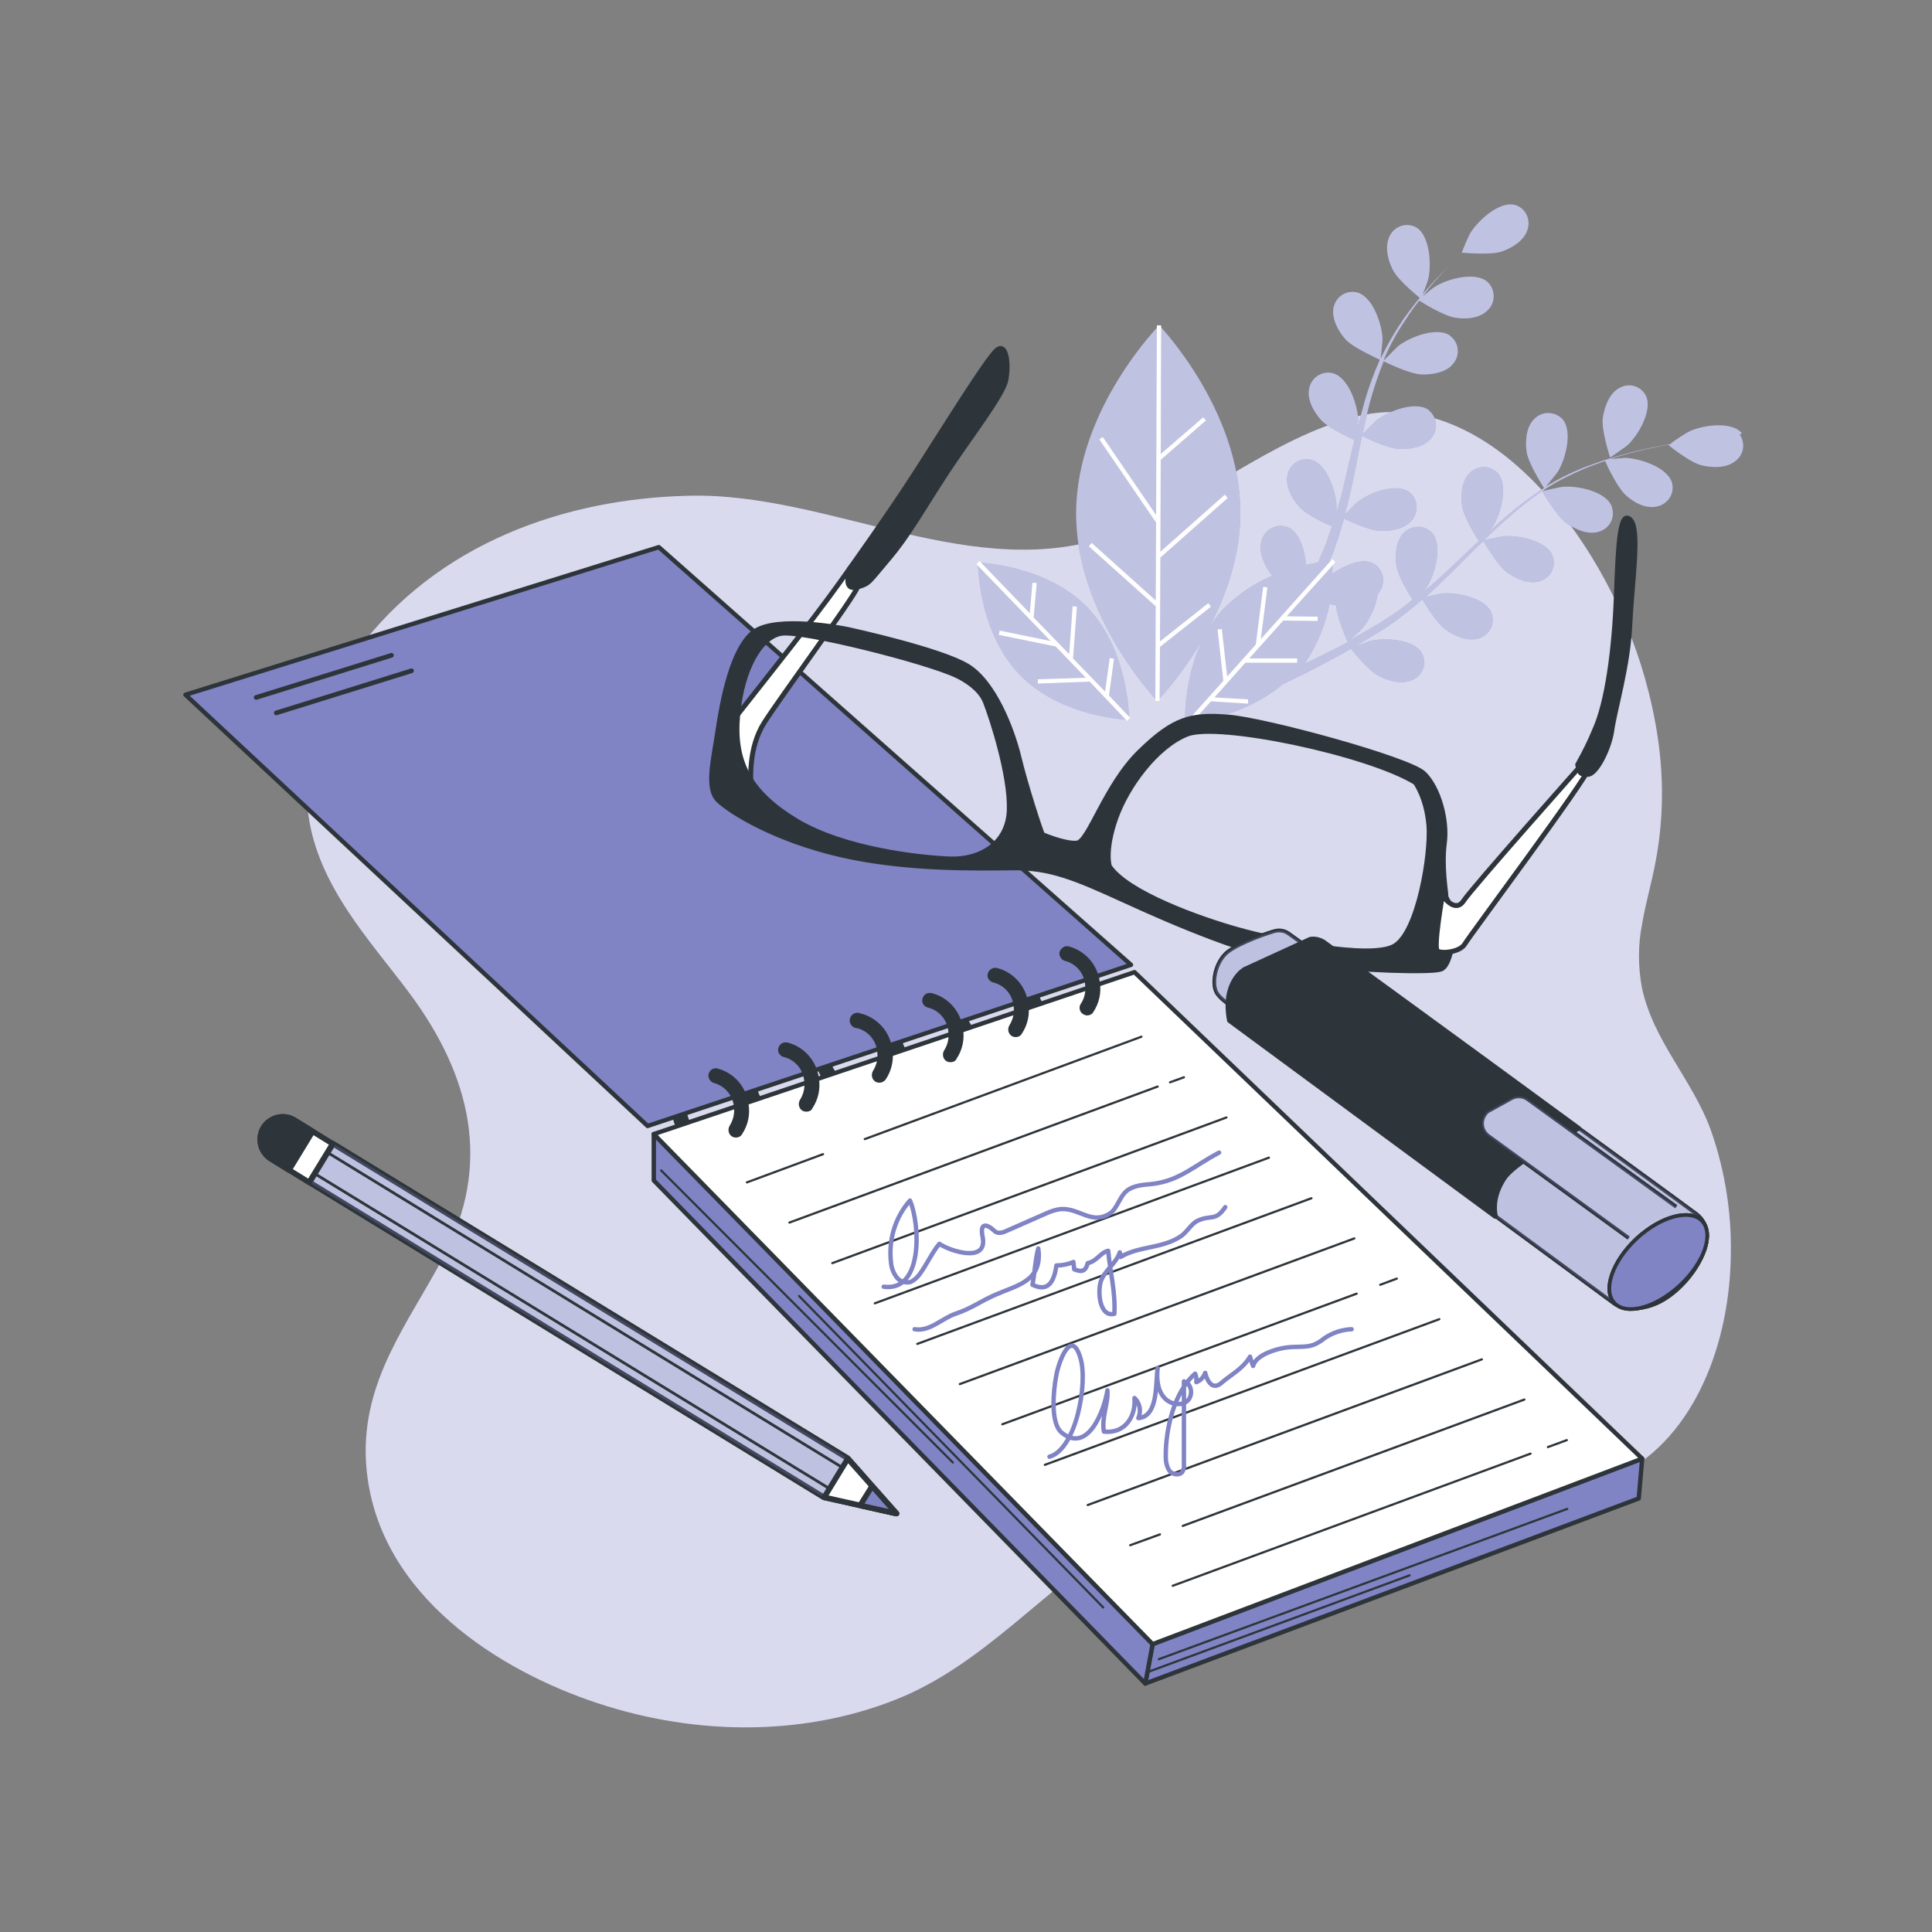 <?xml version="1.0" encoding="utf-8"?>
<!-- Generator: Adobe Illustrator 25.4.1, SVG Export Plug-In . SVG Version: 6.00 Build 0)  -->
<svg version="1.1" id="Layer_1" xmlns="http://www.w3.org/2000/svg" xmlns:xlink="http://www.w3.org/1999/xlink" x="0px" y="0px"
	 viewBox="0 0 500 500" style="enable-background:new 0 0 500 500;" xml:space="preserve">
<rect x="0" y="0" width="500" height="500" fill="#808080" stroke="none"/>
<style type="text/css">
	.st0{fill:#8084C4;}
	.st1{opacity:0.7;fill:#FFFFFF;enable-background:new    ;}
	.st2{opacity:0.5;}
	.st3{fill:#FFFFFF;}
	.st4{fill:#8084C4;stroke:#2E353A;stroke-width:1.136;stroke-linecap:round;stroke-linejoin:round;}
	.st5{fill:#2E353A;}
	.st6{fill:none;stroke:#2E353A;stroke-width:0.568;stroke-linecap:round;stroke-linejoin:round;}
	.st7{fill:#FFFFFF;stroke:#2E353A;stroke-width:1.136;stroke-linecap:round;stroke-linejoin:round;}
	.st8{fill:none;stroke:#2E353A;stroke-width:1.21;stroke-linecap:round;stroke-linejoin:round;}
	.st9{fill:none;stroke:#8084C4;stroke-width:1.136;stroke-linecap:round;stroke-linejoin:round;}
	.st10{fill:#FFFFFF;stroke:#2E353A;stroke-width:1.273;stroke-linecap:round;stroke-linejoin:round;}
	.st11{fill:#2E353A;stroke:#2E353A;stroke-width:1.273;stroke-linecap:round;stroke-linejoin:round;}
	.st12{fill:#FFFFFF;stroke:#2E353A;stroke-width:1.436;stroke-linecap:round;stroke-linejoin:round;}
	
		.st13{opacity:0.5;fill:#8084C4;stroke:#2E353A;stroke-width:1.436;stroke-linecap:round;stroke-linejoin:round;enable-background:new    ;}
	.st14{fill:none;stroke:#2E353A;stroke-width:0.718;stroke-linecap:round;stroke-linejoin:round;}
	.st15{fill:#8084C4;stroke:#2E353A;stroke-width:1.436;stroke-linecap:round;stroke-linejoin:round;}
	.st16{fill:#2E353A;stroke:#2E353A;stroke-width:1.436;stroke-linecap:round;stroke-linejoin:round;}
	.st17{fill:#FFFFFF;stroke:#2E353A;stroke-width:0.947;stroke-miterlimit:10;}
	.st18{opacity:0.5;fill:#8084C4;stroke:#2E353A;stroke-width:0.947;stroke-miterlimit:10;enable-background:new    ;}
	.st19{fill:#8084C4;stroke:#2E353A;stroke-width:0.947;stroke-miterlimit:10;}
</style>
<g id="freepik--background-simple--inject-1--inject-2">
	<path class="st0" d="M425,239c0.9-5.4,2.5-10.7,3.5-16.2c2-10.6,2.1-21.5,0.5-32.1c-3.1-20.4-11.3-39.8-23.7-56.3
		c-13.2-17.7-33-32-54.3-26.6c-22.2,5.6-40.9,22.7-62.5,30.5c-36.5,13.2-73.4-10.9-110.2-10c-31.8,0.7-65.1,12.1-86,40.3
		c-8.5,11.5-14.5,27-12.5,42.2c2.5,18.6,16.1,32.7,26.3,46.4c15.6,21.1,21.5,44,8.4,68.6c-8.9,16.7-20.8,31.4-19.8,52.1
		c1.7,33.1,32.2,53.1,57.4,62c25.6,9.1,54.7,10,80.1-0.2c22.6-9.1,38.4-29,59-41.7c18.1-11.2,39.4-15.9,60.5-13.3
		c21.8,2.6,44.7,7.2,65.8-2.2c20.1-9,29.7-33,30.4-56.1c0.4-11.5-1.3-23-5.1-33.8c-4.7-13.1-15-23.2-17.9-37.1
		C423.9,250,423.9,244.4,425,239z"/>
	<path class="st1" d="M425,239c0.9-5.4,2.5-10.7,3.5-16.2c2-10.6,2.1-21.5,0.5-32.1c-3.1-20.4-11.3-39.8-23.7-56.3
		c-13.2-17.7-33-32-54.3-26.6c-22.2,5.6-40.9,22.7-62.5,30.5c-36.5,13.2-73.4-10.9-110.2-10c-31.8,0.7-65.1,12.1-86,40.3
		c-8.5,11.5-14.5,27-12.5,42.2c2.5,18.6,16.1,32.7,26.3,46.4c15.6,21.1,21.5,44,8.4,68.6c-8.9,16.7-20.8,31.4-19.8,52.1
		c1.7,33.1,32.2,53.1,57.4,62c25.6,9.1,54.7,10,80.1-0.2c22.6-9.1,38.4-29,59-41.7c18.1-11.2,39.4-15.9,60.5-13.3
		c21.8,2.6,44.7,7.2,65.8-2.2c20.1-9,29.7-33,30.4-56.1c0.4-11.5-1.3-23-5.1-33.8c-4.7-13.1-15-23.2-17.9-37.1
		C423.9,250,423.9,244.4,425,239z"/>
</g>
<g id="freepik--Plants--inject-1--inject-2">
	<path class="st0" d="M367.7,77.3c0.1,0,1.9-4.7,1.9-5c0.9-3.6,0.5-11.2-3-13.4c-2.4-1.4-5.5-0.5-6.8,1.9c-0.1,0.1-0.1,0.2-0.2,0.4
		c-1.3,2.7-0.4,6.2,0.9,8.7C361.9,72.7,367.7,77.3,367.7,77.3z"/>
	<path class="st0" d="M450.6,111.9c-2.9-3-10.4-1.8-13.7-0.1c-0.3,0.1-4.6,2.9-4.5,3l0.1,0.1c-1.2,0.2-2.4,0.4-3.8,0.7
		c-2.5,0.5-5.4,1.1-8.5,2c-3.3,0.9-6.6,2-9.8,3.2c-3.6,1.4-7,3.1-10.3,5.1L400,126c0.8-0.9,2.9-3.6,3.1-3.8c2-3.2,4-10.5,1.3-13.7
		c-1.9-2-5-2.2-7.1-0.3c-0.1,0.1-0.2,0.2-0.3,0.3c-2.1,2.1-2.3,5.8-1.9,8.5c0.5,3.1,4.2,8.8,4.5,9.3c-3.3,2.1-6.4,4.5-9.4,7
		c-1.7,1.5-3.4,3-5.1,4.6c0.7-0.8,1.2-1.6,1.3-1.7c2-3.2,4-10.5,1.3-13.7c-1.9-2-5-2.2-7.1-0.3c-0.1,0.1-0.2,0.2-0.3,0.3
		c-2.1,2.1-2.3,5.8-1.9,8.5s3.5,7.8,4.3,9l-1.9,1.8c-3.1,2.9-6.1,5.9-9.2,8.6c-1.1,1-2.2,1.9-3.3,2.8c0.6-0.7,1.1-1.4,1.1-1.5
		c2-3.2,4-10.5,1.3-13.7c-1.8-2.1-5-2.2-7.1-0.4c-0.1,0.1-0.2,0.2-0.3,0.3c-2.1,2.1-2.3,5.8-1.9,8.5s3.2,7.3,4.2,8.8
		c-1.1,0.9-2.3,1.8-3.5,2.7c-0.8,0.6-1.5,1.1-2.4,1.6l-2.4,1.6c-1.6,0.9-3.2,1.9-4.8,2.8c-1.1,0.6-2.1,1.2-3.2,1.8
		c1.1-1,3.2-2.9,3.3-3.1c2.1-2.6,3.4-5.6,4-8.9c0.2-0.3,0.5-0.6,0.6-0.9c1.5-2.3,0.7-5.4-1.6-6.9c-0.1-0.1-0.3-0.1-0.4-0.2
		c-2.9-1.3-7.3,0.6-10.4,2.8c0.1-2.1,0.1-3.4,0.1-3.4l-0.8,0.1l0.6-1.4c0.4-0.9,0.7-1.9,1-2.8c0.8-2.2,1.5-4.5,2.1-6.8
		c1.5,0.7,6.6,3.1,9.4,3.2s6.4-0.5,8.2-2.8c1.8-2.1,1.6-5.3-0.5-7.1c-0.1-0.1-0.2-0.2-0.4-0.3c-3.5-2.3-10.5,0.5-13.4,2.9
		c-0.2,0.1-2.1,2.1-3.1,3.1c0.4-1.4,0.8-2.8,1.1-4.2c1-4.1,1.8-8.2,2.6-12.4c0.3-1.3,0.5-2.5,0.8-3.8c0.5,0.3,6.6,3.3,9.7,3.4
		c2.8,0.1,6.4-0.5,8.2-2.8c1.8-2.1,1.6-5.3-0.5-7.1c-0.1-0.1-0.2-0.2-0.3-0.3c-3.5-2.3-10.5,0.5-13.4,2.8c-0.2,0.2-3,2.9-3.6,3.7
		c0.6-2.8,1.2-5.6,1.9-8.3c1-3.7,2.2-7.2,3.6-10.7c0.2,0.1,6.6,3.3,9.8,3.4c2.8,0.1,6.4-0.5,8.2-2.8c1.8-2.1,1.5-5.3-0.6-7
		c-0.1-0.1-0.2-0.2-0.3-0.3c-3.5-2.3-10.5,0.5-13.4,2.8c-0.2,0.2-3.2,3.2-3.7,3.7c0.1-0.2,0.1-0.4,0.2-0.6c1.5-3.5,3.3-6.8,5.5-10
		c1.1-1.8,2.3-3.4,3.5-4.9c1.1,0.7,6.3,3.9,9.2,4.4s6.4,0.2,8.5-1.9c2-1.9,2.1-5.1,0.2-7.1c-0.1-0.1-0.2-0.2-0.3-0.3
		c-3.2-2.7-10.5-0.7-13.7,1.4c-0.2,0.1-1.8,1.4-3,2.4c0.5-0.7,1.1-1.4,1.6-2.1c2-2.4,4-4.6,5.8-6.4c1-1,2-2,2.9-2.8
		c1.5,0.1,7.4,0.6,10.1-0.3s5.8-2.8,6.7-5.6c0.9-2.6-0.4-5.5-3-6.4c-0.1,0-0.3-0.1-0.4-0.1c-4.1-0.9-9.6,4.3-11.5,7.5
		c-0.2,0.3-2.2,4.9-2.1,5h0.1c-0.9,0.8-1.8,1.7-2.8,2.7c-1.8,1.8-3.9,3.9-6,6.3c-2.3,2.6-4.4,5.3-6.4,8.1c-2.2,3.2-4.1,6.5-5.8,10
		l-0.1,0.1c0.2-1.2,0.5-4.6,0.5-4.9c-0.1-3.7-2.4-10.9-6.5-12.1c-2.7-0.7-5.4,0.9-6.1,3.6c0,0.1-0.1,0.3-0.1,0.4
		c-0.5,2.9,1.3,6.1,3.1,8.1c2.1,2.3,8.4,5,8.9,5.3c-1.6,3.6-2.9,7.2-4,11c-0.6,2.2-1.2,4.4-1.8,6.7c0.1-1.1,0.2-2,0.2-2.1
		c-0.1-3.7-2.4-10.9-6.5-12.1c-2.7-0.7-5.4,0.9-6.1,3.6c0,0.1-0.1,0.3-0.1,0.4c-0.6,2.9,1.3,6.1,3.1,8.1s7.2,4.5,8.6,5.2
		c-0.2,0.9-0.4,1.7-0.6,2.6c-1,4.1-1.9,8.3-2.9,12.3c-0.4,1.4-0.8,2.8-1.2,4.2c0.1-0.9,0.1-1.7,0.1-1.9c-0.1-3.7-2.4-10.9-6.5-12.1
		c-2.7-0.7-5.4,0.9-6.1,3.6c0,0.1-0.1,0.3-0.1,0.4c-0.6,2.9,1.2,6.1,3.1,8.2s6.7,4.3,8.4,5c-0.5,1.4-0.9,2.8-1.4,4.1
		c-0.4,0.9-0.6,1.8-1.1,2.7l-1.1,2.6c-0.9,0.1-1.9,0.4-3.1,0.6c-0.3-3.8-1.7-8.4-4.6-9.7c-2.5-1.1-5.5,0.1-6.6,2.6
		c-0.1,0.1-0.1,0.3-0.2,0.4c-1,2.8,0.3,6.2,1.9,8.5c0.2,0.4,0.5,0.7,0.8,1c-4.9,2-9.3,5.1-13,8.9c-10.4,11.6-9.6,29.2-9.6,29.2
		s14.7-1,25.2-10c3.2-1.5,7.4-3.5,12.1-6.1c1.8-0.9,3.7-2,5.6-3.1c0.5,0.6,4.6,5.8,7.4,7.1c2.5,1.3,6,2.2,8.7,0.9
		c2.5-1.2,3.6-4.1,2.4-6.6c-0.1-0.1-0.1-0.2-0.2-0.4c-2.2-3.6-9.8-3.9-13.4-3c-0.2,0.1-2.5,0.9-3.9,1.4c0.8-0.4,1.5-0.9,2.4-1.4
		c1.6-0.9,3.1-1.9,4.8-2.9l2.4-1.6c0.8-0.5,1.6-1.2,2.4-1.8c1.9-1.4,3.7-2.9,5.5-4.5c0.8,1.4,3.8,6.3,6.1,7.9s5.6,3.1,8.5,2.2
		c2.7-0.8,4.2-3.5,3.4-6.2c0-0.1-0.1-0.3-0.1-0.4c-1.6-3.9-9-5.4-12.8-5c-0.2,0-2.9,0.6-4.3,0.9c1.1-0.9,2.1-1.9,3.2-2.9
		c3-2.9,6-5.9,9-8.9c0.9-0.9,1.9-1.8,2.8-2.7c0.3,0.5,3.7,6.4,6.2,8.2c2.3,1.6,5.6,3.1,8.4,2.2c2.7-0.8,4.2-3.5,3.4-6.2
		c0-0.1-0.1-0.3-0.1-0.4c-1.6-3.9-9-5.4-12.8-5c-0.3,0-4.1,0.8-5,1.1c2-2,4.1-4,6.2-5.8c2.8-2.5,5.8-4.9,8.9-7
		c0.1,0.2,3.7,6.4,6.3,8.3c2.3,1.6,5.6,3.1,8.4,2.2c2.7-0.8,4.2-3.5,3.4-6.2c0-0.1-0.1-0.3-0.1-0.4c-1.6-3.9-9-5.4-12.8-5
		c-0.3,0-4.4,0.9-5.1,1.1c0.2-0.1,0.4-0.3,0.5-0.4c3.2-2.1,6.6-3.8,10.1-5.3c1.9-0.8,3.8-1.5,5.6-2.1c0.5,1.2,3.1,6.7,5.2,8.7
		s5.2,3.7,8.1,3.1c2.7-0.5,4.6-3,4.1-5.8c0-0.2-0.1-0.3-0.1-0.4c-1.2-4-8.4-6.3-12.1-6.4c-0.2,0-2.3,0.2-3.8,0.3
		c0.8-0.3,1.7-0.6,2.5-0.8c3-0.9,5.9-1.6,8.4-2.1c1.4-0.3,2.7-0.6,4-0.8c1.1,0.9,5.8,4.6,8.6,5.3s6.4,0.8,8.7-1
		c2.3-1.6,2.8-4.7,1.2-7C451,112.3,450.8,112.1,450.6,111.9z M343.7,168.8c-2.2,1.1-4.2,2.1-6.1,3c3.2-4.7,5.4-10,6.5-15.5
		c0.6,0.1,1.1,0.3,1.7,0.4c0.2,3.1,2.7,8.8,3,9.5C347.1,167.1,345.4,168,343.7,168.8z"/>
	<path class="st0" d="M421.1,115.3c2.8-2.5,6.6-9,4.9-12.8c-1.2-2.5-4.2-3.5-6.7-2.2c-0.1,0.1-0.3,0.1-0.4,0.2
		c-2.5,1.5-3.7,4.9-4.1,7.7c-0.4,3.3,1.9,10.2,1.9,10.2S420.9,115.5,421.1,115.3z"/>
	<path class="st0" d="M300,84.2c0,0-21.4,21.7-21.5,48.5s21,48.7,21,48.7s21.4-21.7,21.5-48.5S300,84.2,300,84.2z"/>
	<path class="st0" d="M253.1,145.6c0,0-0.1,17.6,10.7,28.9s28.4,11.8,28.4,11.8s0.1-17.6-10.6-28.9S253.1,145.6,253.1,145.6z"/>
	<g class="st2">
		<path class="st3" d="M367.7,77.3c0.1,0,1.9-4.7,1.9-5c0.9-3.6,0.5-11.2-3-13.4c-2.4-1.4-5.5-0.5-6.8,1.9c-0.1,0.1-0.1,0.2-0.2,0.4
			c-1.3,2.7-0.4,6.2,0.9,8.7C361.9,72.7,367.7,77.3,367.7,77.3z"/>
		<path class="st3" d="M450.6,111.9c-2.9-3-10.4-1.8-13.7-0.1c-0.3,0.1-4.6,2.9-4.5,3l0.1,0.1c-1.2,0.2-2.4,0.4-3.8,0.7
			c-2.5,0.5-5.4,1.1-8.5,2c-3.3,0.9-6.6,2-9.8,3.2c-3.6,1.4-7,3.1-10.3,5.1L400,126c0.8-0.9,2.9-3.6,3.1-3.8c2-3.2,4-10.5,1.3-13.7
			c-1.9-2-5-2.2-7.1-0.3c-0.1,0.1-0.2,0.2-0.3,0.3c-2.1,2.1-2.3,5.8-1.9,8.5c0.5,3.1,4.2,8.8,4.5,9.3c-3.3,2.1-6.4,4.5-9.4,7
			c-1.7,1.5-3.4,3-5.1,4.6c0.7-0.8,1.2-1.6,1.3-1.7c2-3.2,4-10.5,1.3-13.7c-1.9-2-5-2.2-7.1-0.3c-0.1,0.1-0.2,0.2-0.3,0.3
			c-2.1,2.1-2.3,5.8-1.9,8.5s3.5,7.8,4.3,9l-1.9,1.8c-3.1,2.9-6.1,5.9-9.2,8.6c-1.1,1-2.2,1.9-3.3,2.8c0.6-0.7,1.1-1.4,1.1-1.5
			c2-3.2,4-10.5,1.3-13.7c-1.8-2.1-5-2.2-7.1-0.4c-0.1,0.1-0.2,0.2-0.3,0.3c-2.1,2.1-2.3,5.8-1.9,8.5s3.2,7.3,4.2,8.8
			c-1.1,0.9-2.3,1.8-3.5,2.7c-0.8,0.6-1.5,1.1-2.4,1.6l-2.4,1.6c-1.6,0.9-3.2,1.9-4.8,2.8c-1.1,0.6-2.1,1.2-3.2,1.8
			c1.1-1,3.2-2.9,3.3-3.1c2.1-2.6,3.4-5.6,4-8.9c0.2-0.3,0.5-0.6,0.6-0.9c1.5-2.3,0.7-5.4-1.6-6.9c-0.1-0.1-0.3-0.1-0.4-0.2
			c-2.9-1.3-7.3,0.6-10.4,2.8c0.1-2.1,0.1-3.4,0.1-3.4l-0.8,0.1l0.6-1.4c0.4-0.9,0.7-1.9,1-2.8c0.8-2.2,1.5-4.5,2.1-6.8
			c1.5,0.7,6.6,3.1,9.4,3.2s6.4-0.5,8.2-2.8c1.8-2.1,1.6-5.3-0.5-7.1c-0.1-0.1-0.2-0.2-0.4-0.3c-3.5-2.3-10.5,0.5-13.4,2.9
			c-0.2,0.1-2.1,2.1-3.1,3.1c0.4-1.4,0.8-2.8,1.1-4.2c1-4.1,1.8-8.2,2.6-12.4c0.3-1.3,0.5-2.5,0.8-3.8c0.5,0.3,6.6,3.3,9.7,3.4
			c2.8,0.1,6.4-0.5,8.2-2.8c1.8-2.1,1.6-5.3-0.5-7.1c-0.1-0.1-0.2-0.2-0.3-0.3c-3.5-2.3-10.5,0.5-13.4,2.8c-0.2,0.2-3,2.9-3.6,3.7
			c0.6-2.8,1.2-5.6,1.9-8.3c1-3.7,2.2-7.2,3.6-10.7c0.2,0.1,6.6,3.3,9.8,3.4c2.8,0.1,6.4-0.5,8.2-2.8c1.8-2.1,1.5-5.3-0.6-7
			c-0.1-0.1-0.2-0.2-0.3-0.3c-3.5-2.3-10.5,0.5-13.4,2.8c-0.2,0.2-3.2,3.2-3.7,3.7c0.1-0.2,0.1-0.4,0.2-0.6c1.5-3.5,3.3-6.8,5.5-10
			c1.1-1.8,2.3-3.4,3.5-4.9c1.1,0.7,6.3,3.9,9.2,4.4s6.4,0.2,8.5-1.9c2-1.9,2.1-5.1,0.2-7.1c-0.1-0.1-0.2-0.2-0.3-0.3
			c-3.2-2.7-10.5-0.7-13.7,1.4c-0.2,0.1-1.8,1.4-3,2.4c0.5-0.7,1.1-1.4,1.6-2.1c2-2.4,4-4.6,5.8-6.4c1-1,2-2,2.9-2.8
			c1.5,0.1,7.4,0.6,10.1-0.3s5.8-2.8,6.7-5.6c0.9-2.6-0.4-5.5-3-6.4c-0.1,0-0.3-0.1-0.4-0.1c-4.1-0.9-9.6,4.3-11.5,7.5
			c-0.2,0.3-2.2,4.9-2.1,5h0.1c-0.9,0.8-1.8,1.7-2.8,2.7c-1.8,1.8-3.9,3.9-6,6.3c-2.3,2.6-4.4,5.3-6.4,8.1c-2.2,3.2-4.1,6.5-5.8,10
			l-0.1,0.1c0.2-1.2,0.5-4.6,0.5-4.9c-0.1-3.7-2.4-10.9-6.5-12.1c-2.7-0.7-5.4,0.9-6.1,3.6c0,0.1-0.1,0.3-0.1,0.4
			c-0.5,2.9,1.3,6.1,3.1,8.1c2.1,2.3,8.4,5,8.9,5.3c-1.6,3.6-2.9,7.2-4,11c-0.6,2.2-1.2,4.4-1.8,6.7c0.1-1.1,0.2-2,0.2-2.1
			c-0.1-3.7-2.4-10.9-6.5-12.1c-2.7-0.7-5.4,0.9-6.1,3.6c0,0.1-0.1,0.3-0.1,0.4c-0.6,2.9,1.3,6.1,3.1,8.1s7.2,4.5,8.6,5.2
			c-0.2,0.9-0.4,1.7-0.6,2.6c-1,4.1-1.9,8.3-2.9,12.3c-0.4,1.4-0.8,2.8-1.2,4.2c0.1-0.9,0.1-1.7,0.1-1.9c-0.1-3.7-2.4-10.9-6.5-12.1
			c-2.7-0.7-5.4,0.9-6.1,3.6c0,0.1-0.1,0.3-0.1,0.4c-0.6,2.9,1.2,6.1,3.1,8.2s6.7,4.3,8.4,5c-0.5,1.4-0.9,2.8-1.4,4.1
			c-0.4,0.9-0.6,1.8-1.1,2.7l-1.1,2.6c-0.9,0.1-1.9,0.4-3.1,0.6c-0.3-3.8-1.7-8.4-4.6-9.7c-2.5-1.1-5.5,0.1-6.6,2.6
			c-0.1,0.1-0.1,0.3-0.2,0.4c-1,2.8,0.3,6.2,1.9,8.5c0.2,0.4,0.5,0.7,0.8,1c-4.9,2-9.3,5.1-13,8.9c-10.4,11.6-9.6,29.2-9.6,29.2
			s14.7-1,25.2-10c3.2-1.5,7.4-3.5,12.1-6.1c1.8-0.9,3.7-2,5.6-3.1c0.5,0.6,4.6,5.8,7.4,7.1c2.5,1.3,6,2.2,8.7,0.9
			c2.5-1.2,3.6-4.1,2.4-6.6c-0.1-0.1-0.1-0.2-0.2-0.4c-2.2-3.6-9.8-3.9-13.4-3c-0.2,0.1-2.5,0.9-3.9,1.4c0.8-0.4,1.5-0.9,2.4-1.4
			c1.6-0.9,3.1-1.9,4.8-2.9l2.4-1.6c0.8-0.5,1.6-1.2,2.4-1.8c1.9-1.4,3.7-2.9,5.5-4.5c0.8,1.4,3.8,6.3,6.1,7.9s5.6,3.1,8.5,2.2
			c2.7-0.8,4.2-3.5,3.4-6.2c0-0.1-0.1-0.3-0.1-0.4c-1.6-3.9-9-5.4-12.8-5c-0.2,0-2.9,0.6-4.3,0.9c1.1-0.9,2.1-1.9,3.2-2.9
			c3-2.9,6-5.9,9-8.9c0.9-0.9,1.9-1.8,2.8-2.7c0.3,0.5,3.7,6.4,6.2,8.2c2.3,1.6,5.6,3.1,8.4,2.2c2.7-0.8,4.2-3.5,3.4-6.2
			c0-0.1-0.1-0.3-0.1-0.4c-1.6-3.9-9-5.4-12.8-5c-0.3,0-4.1,0.8-5,1.1c2-2,4.1-4,6.2-5.8c2.8-2.5,5.8-4.9,8.9-7
			c0.1,0.2,3.7,6.4,6.3,8.3c2.3,1.6,5.6,3.1,8.4,2.2c2.7-0.8,4.2-3.5,3.4-6.2c0-0.1-0.1-0.3-0.1-0.4c-1.6-3.9-9-5.4-12.8-5
			c-0.3,0-4.4,0.9-5.1,1.1c0.2-0.1,0.4-0.3,0.5-0.4c3.2-2.1,6.6-3.8,10.1-5.3c1.9-0.8,3.8-1.5,5.6-2.1c0.5,1.2,3.1,6.7,5.2,8.7
			s5.2,3.7,8.1,3.1c2.7-0.5,4.6-3,4.1-5.8c0-0.2-0.1-0.3-0.1-0.4c-1.2-4-8.4-6.3-12.1-6.4c-0.2,0-2.3,0.2-3.8,0.3
			c0.8-0.3,1.7-0.6,2.5-0.8c3-0.9,5.9-1.6,8.4-2.1c1.4-0.3,2.7-0.6,4-0.8c1.1,0.9,5.8,4.6,8.6,5.3s6.4,0.8,8.7-1
			c2.3-1.6,2.8-4.7,1.2-7C451,112.3,450.8,112.1,450.6,111.9z M343.7,168.8c-2.2,1.1-4.2,2.1-6.1,3c3.2-4.7,5.4-10,6.5-15.5
			c0.6,0.1,1.1,0.3,1.7,0.4c0.2,3.1,2.7,8.8,3,9.5C347.1,167.1,345.4,168,343.7,168.8z"/>
		<path class="st3" d="M421.1,115.3c2.8-2.5,6.6-9,4.9-12.8c-1.2-2.5-4.2-3.5-6.7-2.2c-0.1,0.1-0.3,0.1-0.4,0.2
			c-2.5,1.5-3.7,4.9-4.1,7.7c-0.4,3.3,1.9,10.2,1.9,10.2S420.9,115.5,421.1,115.3z"/>
		<path class="st3" d="M300,84.2c0,0-21.4,21.7-21.5,48.5s21,48.7,21,48.7s21.4-21.7,21.5-48.5S300,84.2,300,84.2z"/>
		<path class="st3" d="M253.1,145.6c0,0-0.1,17.6,10.7,28.9s28.4,11.8,28.4,11.8s0.1-17.6-10.6-28.9S253.1,145.6,253.1,145.6z"/>
	</g>
	<polygon class="st3" points="313.4,157 312.7,156.1 300.2,166 300.3,144.3 317.7,128.9 317,128 300.3,142.8 300.4,119 312.1,108.8 
		311.4,108 300.4,117.5 300.5,84.2 299.4,84.2 299.2,133.3 285.4,113.1 284.5,113.7 299.1,135.1 299.2,135 299.1,155.4 282.5,140.5 
		281.8,141.4 299.1,156.9 299.1,156.9 299,181.4 300.1,181.4 300.2,167.4 	"/>
	<polygon class="st3" points="345.6,145.5 344.8,144.7 326.3,165.4 328,152 326.9,151.9 325,166.8 325,166.8 317.6,175.1 
		316.2,162.8 315.1,162.9 316.6,176.2 307.2,186.7 308,187.5 313.4,181.5 323,182.1 323,181 314.3,180.5 322.3,171.5 335.7,171.5 
		335.7,170.4 323.3,170.4 332.1,160.6 341,160.7 341,159.6 333,159.5 	"/>
	<polygon class="st3" points="288.3,170.5 287.2,170.3 286,179 277.7,170.4 278.7,157 277.6,156.9 276.7,169.3 267.5,159.8 
		268.3,150.9 267.2,150.8 266.5,158.7 253.5,145.2 252.7,146 271.9,165.9 258.7,163.2 258.5,164.3 273.2,167.3 273.2,167.3 
		281,175.4 268.6,175.8 268.6,176.9 282,176.4 291.7,186.6 292.5,185.8 287,180 	"/>
</g>
<g id="freepik--Notebook--inject-1--inject-2">
	<polyline class="st4" points="296.4,435.7 424.1,387.8 425,377.5 298.3,425.5 296.4,435.7 	"/>
	<path class="st5" d="M274.9,266.3c-2.2,0-4.4-0.8-6.1-2.2c-2.2-1.8-3.6-4.3-4-7.1c-0.1-1.1,0.7-2,1.7-2.1c1-0.1,1.9,0.6,2.1,1.5
		c0.3,1.8,1.2,3.5,2.6,4.7c2.4,2,5.9,1.8,7.9-0.6c0.2-0.2,0.4-0.5,0.5-0.7c0.6-0.9,1.8-1.1,2.7-0.4c0.8,0.6,1.1,1.7,0.5,2.6
		c-1.5,2.3-3.9,3.9-6.6,4.3C275.9,266.3,275.4,266.3,274.9,266.3z"/>
	<path class="st5" d="M256.5,272c-4.9,0-9.3-3.9-10.2-9.3c-0.2-1.1,0.6-2.1,1.6-2.2c0,0,0,0,0,0c1.1-0.1,2,0.6,2.2,1.6
		c0.6,3.8,3.8,6.5,7.1,6c1.6-0.3,3.1-1.2,3.9-2.6c0.6-0.9,1.8-1.1,2.7-0.4c0.8,0.6,1.1,1.7,0.5,2.6c-1.5,2.3-3.9,3.9-6.6,4.3
		C257.4,272,257,272,256.5,272z"/>
	<path class="st5" d="M239.6,278.5c-2.2,0-4.4-0.8-6.1-2.2c-2.2-1.8-3.6-4.3-4-7.1c-0.1-1.1,0.7-2,1.7-2.1c1-0.1,1.9,0.6,2.1,1.5
		c0.3,1.8,1.2,3.5,2.6,4.7c1.3,1.1,2.9,1.5,4.5,1.3c1.6-0.3,3.1-1.2,3.9-2.6c0.8-0.8,2.1-0.7,2.8,0c0.5,0.6,0.7,1.4,0.4,2.1
		c-1.5,2.3-3.9,3.9-6.6,4.3C240.6,278.4,240.1,278.5,239.6,278.5z"/>
	<path class="st5" d="M221.2,283.8c-4.9,0-9.3-3.9-10.2-9.3c-0.2-1.1,0.5-2.1,1.5-2.3s2.1,0.5,2.3,1.5c0,0.1,0,0.1,0,0.2
		c0.6,3.8,3.8,6.5,7.1,6c1.6-0.3,3.1-1.2,3.9-2.6c0.5-0.9,1.7-1.3,2.7-0.7c0.9,0.5,1.3,1.7,0.7,2.7c0,0.1-0.1,0.1-0.1,0.2
		c-1.5,2.3-3.9,3.9-6.6,4.3C222.1,283.7,221.7,283.8,221.2,283.8z"/>
	<path class="st5" d="M202.3,291.2c-4.9,0-9.3-3.9-10.2-9.3c0.1-1.1,1-1.9,2.1-1.9c0.8,0.1,1.4,0.5,1.7,1.3c0.6,3.8,3.8,6.5,7.1,6
		c1.6-0.3,3.1-1.2,3.9-2.6c0.6-0.9,1.8-1.1,2.7-0.4c0.8,0.6,1.1,1.7,0.5,2.6c-1.5,2.3-3.9,3.9-6.6,4.3
		C203.3,291.2,202.8,291.3,202.3,291.2z"/>
	<path class="st5" d="M184.1,297.9c-2.2,0-4.4-0.8-6.1-2.2c-2.2-1.8-3.6-4.3-4-7.1c-0.1-1.1,0.7-2,1.7-2.1c1-0.1,1.9,0.6,2.1,1.5
		c0.3,1.8,1.2,3.5,2.6,4.7c2.4,2,5.9,1.8,7.9-0.6c0.2-0.2,0.4-0.5,0.5-0.7c0.8-0.8,2.1-0.7,2.8,0c0.5,0.6,0.7,1.4,0.4,2.1
		c-1.5,2.3-3.9,3.9-6.6,4.3C185,297.9,184.5,297.9,184.1,297.9z"/>
	<line class="st6" x1="299.9" y1="429.4" x2="405.6" y2="390.5"/>
	<line class="st6" x1="297.1" y1="432.7" x2="364.8" y2="407.7"/>
	<polyline class="st4" points="169.2,293.5 169.2,305.5 296.4,435.7 298.3,425.5 169.2,293.5 	"/>
	<line class="st6" x1="171.1" y1="302.9" x2="246.6" y2="378.5"/>
	<line class="st6" x1="206.8" y1="335.4" x2="285.5" y2="416"/>
	<polygon class="st7" points="169.2,293.5 298.3,425.5 425,377.5 293.6,251.6 	"/>
	<polygon class="st4" points="167.6,291.4 48,179.8 170.5,141.6 292.7,249.7 	"/>
	<line class="st8" x1="66.3" y1="180.5" x2="101.3" y2="169.6"/>
	<line class="st8" x1="71.5" y1="184.5" x2="106.5" y2="173.6"/>
	<path class="st5" d="M190.5,294.4c-0.4,0-0.8-0.1-1.1-0.3c-0.9-0.6-1.1-1.8-0.6-2.7c1-1.6,1.4-3.4,1.1-5.2
		c-0.3-2.8-2.4-5.2-5.1-5.9c-1-0.3-1.7-1.4-1.4-2.4c0.3-1,1.2-1.6,2.2-1.4c4.3,1.1,7.5,4.7,8.1,9.1c0.5,2.8-0.1,5.6-1.7,8
		C191.7,294.1,191.1,294.4,190.5,294.4z"/>
	<path class="st5" d="M208.7,287.7c-0.4,0-0.8-0.1-1.1-0.3c-0.9-0.6-1.1-1.8-0.6-2.7c0,0,0,0,0,0c1-1.6,1.4-3.4,1.1-5.2
		c-0.3-2.8-2.4-5.2-5.1-5.9c-1.1-0.2-1.8-1.2-1.6-2.2c0.2-1.1,1.2-1.8,2.2-1.6c0.1,0,0.1,0,0.2,0c4.3,1.1,7.5,4.7,8.1,9.1
		c0.5,2.8-0.1,5.6-1.7,8C210,287.4,209.4,287.7,208.7,287.7z"/>
	<path class="st5" d="M281.3,262.8c-1.1-0.1-2-1-1.9-2.1c0-0.3,0.1-0.6,0.3-0.9c1-1.5,1.4-3.4,1.1-5.2c-0.3-2.8-2.4-5.2-5.1-5.9
		c-1-0.2-1.7-1.3-1.5-2.3c0,0,0,0,0,0c0.3-1,1.3-1.7,2.3-1.5c4.3,1.1,7.5,4.7,8.1,9.1c0.5,2.8-0.1,5.6-1.7,8
		C282.6,262.5,282,262.8,281.3,262.8z"/>
	<path class="st5" d="M262.9,268.4c-0.4,0-0.8-0.1-1.1-0.3c-0.9-0.6-1.1-1.8-0.6-2.7c0,0,0,0,0,0c1-1.6,1.4-3.4,1.1-5.2
		c-0.3-2.8-2.4-5.2-5.1-5.9c-1.1-0.2-1.8-1.2-1.6-2.2s1.2-1.8,2.2-1.6c0.1,0,0.1,0,0.2,0c4.3,1.1,7.5,4.7,8.1,9.1
		c0.5,2.8-0.1,5.6-1.7,8C264.1,268.1,263.5,268.4,262.9,268.4z"/>
	<path class="st5" d="M246,274.9c-0.4,0-0.8-0.1-1.1-0.3c-0.9-0.6-1.1-1.8-0.6-2.7c1-1.5,1.4-3.4,1.1-5.2c-0.3-2.8-2.4-5.2-5.1-5.9
		c-1.1-0.2-1.8-1.2-1.6-2.2c0.2-1.1,1.2-1.8,2.2-1.6c0.1,0,0.1,0,0.2,0c4.3,1.1,7.5,4.7,8.1,9.1c0.5,2.8-0.1,5.6-1.7,8
		C247.3,274.6,246.7,274.9,246,274.9z"/>
	<path class="st5" d="M227.6,280.2c-0.4,0-0.8-0.1-1.1-0.3c-0.9-0.6-1.1-1.8-0.6-2.7c0,0,0,0,0,0c1-1.6,1.4-3.4,1.1-5.2
		c-0.3-2.8-2.4-5.2-5.1-5.9c-1.1,0-2-0.9-2-2c0-1.1,0.9-2,2-2c0.3,0,0.6,0.1,0.9,0.2c4.3,1.1,7.5,4.7,8.1,9.1c0.5,2.8-0.1,5.6-1.7,8
		C228.8,279.9,228.2,280.2,227.6,280.2z"/>
	<line class="st6" x1="400.6" y1="374.5" x2="405.5" y2="372.7"/>
	<line class="st6" x1="303.5" y1="410.4" x2="396.1" y2="376.2"/>
	<line class="st6" x1="306.1" y1="394.9" x2="394.5" y2="362.2"/>
	<line class="st6" x1="292.5" y1="399.9" x2="300.2" y2="397.1"/>
	<line class="st6" x1="281.5" y1="389.5" x2="383.5" y2="351.8"/>
	<line class="st6" x1="270.4" y1="379.1" x2="372.5" y2="341.4"/>
	<line class="st6" x1="357.2" y1="332.5" x2="361.5" y2="330.9"/>
	<line class="st6" x1="259.4" y1="368.6" x2="351.1" y2="334.8"/>
	<line class="st6" x1="248.4" y1="358.2" x2="350.5" y2="320.5"/>
	<line class="st6" x1="237.4" y1="347.8" x2="339.4" y2="310.1"/>
	<line class="st6" x1="226.4" y1="337.3" x2="328.4" y2="299.6"/>
	<line class="st6" x1="215.4" y1="326.9" x2="317.4" y2="289.2"/>
	<line class="st6" x1="302.8" y1="280.1" x2="306.4" y2="278.8"/>
	<line class="st6" x1="204.3" y1="316.4" x2="299.6" y2="281.2"/>
	<line class="st6" x1="223.8" y1="294.8" x2="295.4" y2="268.3"/>
	<line class="st6" x1="193.3" y1="306" x2="213" y2="298.7"/>
	<path class="st9" d="M228.7,333c10.3,1.4,9.4-16.3,6.8-22.3c-3.9,4.4-5.6,10.3-4.9,16.1c0.1,1.3,0.6,2.6,1.4,3.7
		c0.8,1.1,2.2,1.6,3.6,1.3c0.9-0.4,1.7-1.1,2.3-1.9c1.9-2.5,3.2-5.6,5.2-8c2.8,1.9,12.6,5.1,11.2-1.8c-0.8-3.8,1.1-3.4,3.1-1.5
		c0.8,0.8,2.2,0.4,3.2-0.1l10-4.4c1.3-0.6,2.7-1.1,4.1-1.2c4.8-0.2,7.9,4.2,12.6,1.1c2-1.3,2.5-4.9,5-6.3c1.8-1,3.9-1.1,6-1.3
		c7.1-0.9,10.7-4.7,17.2-8.1"/>
	<path class="st9" d="M236.7,344c3.9,0.7,7.2-2.9,10.6-4c4.4-1.5,6.3-3.2,10.5-5c5.5-2.4,12.1-3.5,10.9-11.9c-0.8,3-0.9,6.3-1.5,9.4
		c4.5,2.2,5.7-1.6,6.2-5c1.5,0,3-0.3,4.4-0.9c0,0.6,0.2,1.3,0.2,1.9c2.2,0.9,3,0.3,3.5-1.6c2.4-0.5,3.2-2.7,5.3-3.2
		c0.5,5.6,1.9,10.5,1.6,16.3c-3.8,1-4.4-5.6-3.5-8.4c1-2.9,3.9-4.5,4.9-7.5c0.2,0.4,0,0.8,0.2,1.2c4.8-2.9,11-2.1,15.8-5.5
		c1.5-1.1,2.6-3.2,4.2-3.9c3.5-1.6,4.5,0.3,7.1-3.5"/>
	<path class="st9" d="M271.6,377c7-2,10-19.3,8-25.6c-2.3-7.7-5.6,0.7-6.3,4.9c-0.6,3.3-1.6,12,1.5,14.5c6.8,5.5,11-5.9,11.8-11
		c0.3,3.2-1.6,7.2-0.9,10.7c5.5,0.6,8.3-4,7.9-8.7c1.4,1.3,1.8,3.4,1,5.2c5.3-0.4,4.4-9.3,5-12.9c-0.3,2.5-0.1,5.5,1.6,7.5
		c1.4,1.7,4.1,2.4,5.9,1.1s1.4-4.7-0.7-5.2v21.6c0.1,0.6-0.1,1.3-0.4,1.8c-0.7,1-2.5,0.8-3.3-0.2c-0.7-1-1-2.3-1-3.6
		c-0.1-7.1,2.1-16.8,7.6-21.6c0.3,0.7,0.4,1.4,0.3,2.2c1.1-0.4,1.9-1.3,2.3-2.4c0.4,1.6,1.3,3.6,2.9,3.3c0.5-0.1,1-0.4,1.4-0.8
		c2.6-2.2,5.5-3.6,7.3-6.7c0.2,0.8,0.5,1.6,0.8,2.4c0.4-1.5,1.9-2.5,3.3-3.2c2.2-1,4.5-1.6,6.9-1.7c2-0.1,4.2,0.1,6-0.8
		c0.8-0.4,1.6-0.9,2.3-1.5c2.1-1.4,4.5-2.2,7-2.3"/>
</g>
<g id="freepik--Glasses--inject-1--inject-2">
	<path class="st10" d="M189.2,187.1c0,0,15.9-20.1,21.4-27.3s9.3-12.7,9.3-12.7s2.9,2.3,2,4.9S202,180.4,197.8,187
		s-3.6,14.9-3.3,17.8S186.4,198.3,189.2,187.1z"/>
	<path class="st11" d="M219.9,147.1c0,0,9.9-13.8,17.3-25.3s18.1-28.8,20.7-31.1s3.2,3.7,2.4,7.7s-9.6,15.2-15.6,24.4
		s-9.6,15.8-14.8,21.9s-4.8,6.3-8,7.2S219.3,149.7,219.9,147.1z"/>
	<path class="st11" d="M185.8,189.1c1.1-7.4,3.6-21.2,9.3-25.5s22.9-1,24.3-0.7s24.1,5.3,31,9.5c6.9,4.2,11.6,16.5,13.3,23.6
		s5.6,19.1,6.1,20c0,0,5.8,2.5,8.9,2.2s7.3-14.9,16.2-23.6s13.4-9.8,23.1-9s46.7,10.9,50.5,14.6s6.1,12,5.3,18s0.4,12.6,0.4,13.7
		s3.5,4.9,2.6,8s-1.4,10-3.9,10.9s-21.5,0.4-35.5-1.5s-33.6-10.4-46.5-16.3s-19.2-8.5-28.7-8.4s-27.8,0.5-44.7-3.4
		s-28.4-11-31.6-14.1S184.7,196.6,185.8,189.1z M287.1,224.2c4.6,6.9,23.3,13.6,33.3,16.4s34.1,7.8,40.4,4.3s9.6-24.1,9-31.3
		s-3.5-11.1-3.5-11.1c-12.4-7.6-51.1-15.7-59.1-12.5s-15.6,13.6-18.5,21.9S287.1,224.2,287.1,224.2z M206.2,212.5
		c12.4,7.4,31.9,9.5,39.6,9.8s15.1-3.8,15.4-12.7s-4.5-23.7-6.2-28s-7.5-6.8-7.5-6.8c-7.8-3.7-39.9-11.8-45.3-10.9
		s-10.2,9.2-11.3,21.2S193.9,205.1,206.2,212.5L206.2,212.5z"/>
	<path class="st10" d="M373.3,231.7c0,0,3.2,4.9,5.5,1.4s31.5-36.3,31.5-36.3s1.1-0.3,0.9,2s-30.9,43.4-32.1,45.5s-6,2.6-7.1,1.8
		S373.3,231.7,373.3,231.7z"/>
	<path class="st11" d="M408.3,197.9c1.7-3,3.2-6,4.5-9.2c3.1-6.9,5-20.4,5.5-34.4s1-22.3,3.6-19.8s0.4,16.3-0.1,27.2
		s-3.9,21.8-4.7,27.5c-0.6,4.3-3.9,11.2-6.2,11.2S408.9,199.9,408.3,197.9z"/>
</g>
<g id="freepik--Pencils--inject-1--inject-2">
	<polygon class="st12" points="219.4,377.4 232,391.7 213.2,387.5 80.1,306 86.2,296 	"/>
	<polygon class="st13" points="219.4,377.4 232,391.7 213.2,387.5 80.1,306 86.2,296 	"/>
	
		<rect x="146.5" y="263.6" transform="matrix(0.522 -0.853 0.853 0.522 -219.903 291.086)" class="st14" width="6.4" height="156.1"/>
	<polygon class="st12" points="219.4,377.5 213.3,387.5 232,391.7 	"/>
	<polygon class="st15" points="222.6,389.6 232,391.7 225.7,384.6 	"/>
	<path class="st12" d="M68.2,291.8L68.2,291.8c-1.7,2.8-0.8,6.4,1.9,8.1c0,0,0,0,0,0l9.9,6.1l6.1-10l-9.9-6.1
		C73.5,288.2,69.9,289.1,68.2,291.8z"/>
	<path class="st16" d="M68.2,291.8L68.2,291.8c-1.7,2.8-0.8,6.4,1.9,8.1c0,0,0,0,0,0l4.7,2.9l6.1-10l-4.7-2.9
		C73.5,288.2,69.9,289.1,68.2,291.8z"/>
	<path class="st17" d="M337,244.1l-3.5-2.5c-1.1-0.8-2.5-1-3.8-0.6c-3.7,1.1-10.7,3.8-12.7,6c-2.6,2.7-3.4,7.5-2.2,9.8
		s6.4,5.2,6.4,5.2l21.5-13.1L337,244.1z"/>
	<path class="st18" d="M337,244.1l-3.5-2.5c-1.1-0.8-2.5-1-3.8-0.6c-3.7,1.1-10.7,3.8-12.7,6c-2.6,2.7-3.4,7.5-2.2,9.8
		s6.4,5.2,6.4,5.2l21.5-13.1L337,244.1z"/>
	<path class="st17" d="M339.2,243.1l-17,7.8c0,0-5.8,3.2-3.9,13.2l99.5,73.3c0,0,3.5,2.5,9.7,0.4s12.6-9.5,14-15.7s-3-8.2-3.8-8.9
		s-95.2-69.3-95.2-69.3C341.6,243.2,340.4,242.9,339.2,243.1z"/>
	<path class="st18" d="M339.2,243.1l-17,7.8c0,0-5.8,3.2-3.9,13.2l99.5,73.3c0,0,3.5,2.5,9.7,0.4s12.6-9.5,14-15.7s-3-8.2-3.8-8.9
		s-95.2-69.3-95.2-69.3C341.6,243.2,340.4,242.9,339.2,243.1z"/>
	<path class="st17" d="M434.8,332.6c-6.3,5.9-13.9,7.9-17,4.6s-0.5-10.8,5.7-16.6s13.9-7.9,17-4.6S441.1,326.7,434.8,332.6z"/>
	<path class="st19" d="M434.8,332.6c-6.3,5.9-13.9,7.9-17,4.6s-0.5-10.8,5.7-16.6s13.9-7.9,17-4.6S441.1,326.7,434.8,332.6z"/>
	<path class="st11" d="M342.5,243.8c-1-0.6-2.2-0.9-3.4-0.7l-17,7.8c0,0-5.8,3.2-3.9,13.2l68.8,50.7c-0.5-2.3-0.4-5.8,2.2-9.8
		c2.4-3.8,13.4-9.9,19.3-13C380.6,271.5,342.5,243.8,342.5,243.8z"/>
	<path class="st17" d="M421.5,320.4L385.2,294c-1.8-1.3-2.2-3.8-0.9-5.6c0.3-0.5,0.8-0.9,1.3-1.1l5.6-3.1c1.3-0.7,3-0.6,4.2,0.3
		l38.4,27.8"/>
	<path class="st18" d="M421.5,320.4L385.2,294c-1.8-1.3-2.2-3.8-0.9-5.6c0.3-0.5,0.8-0.9,1.3-1.1l5.6-3.1c1.3-0.7,3-0.6,4.2,0.3
		l38.4,27.8"/>
</g>
</svg>

